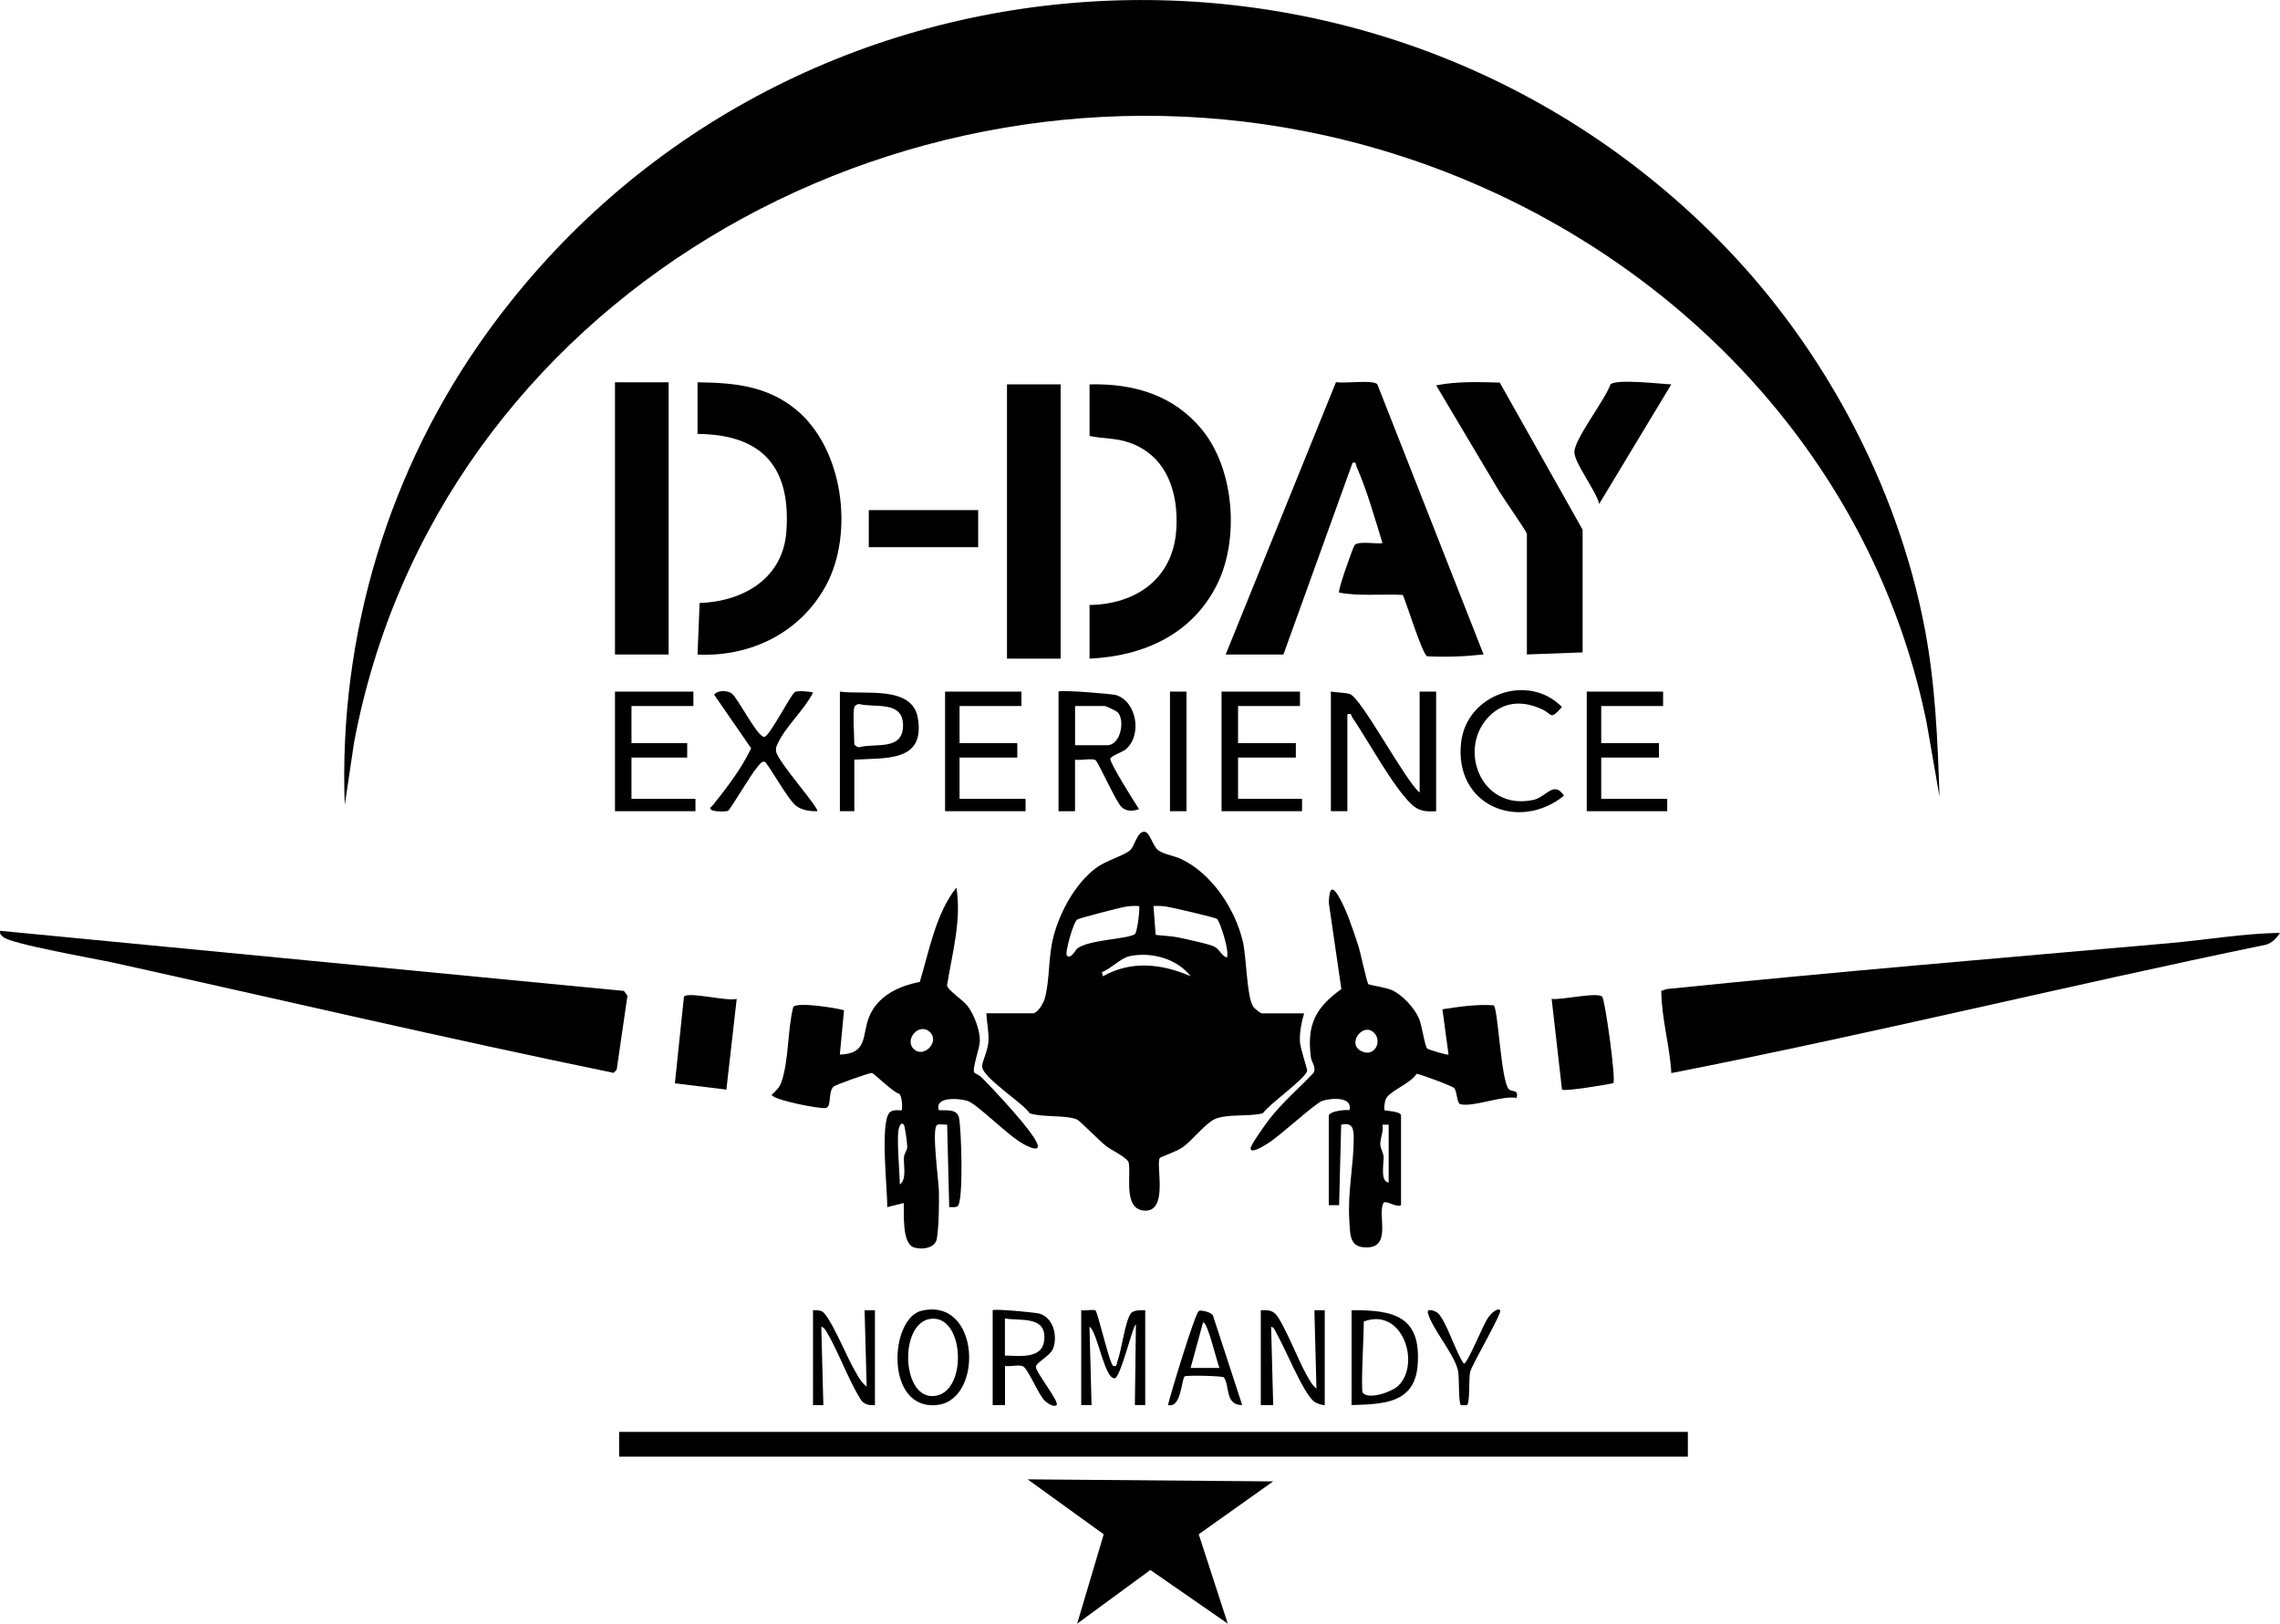 <?xml version="1.0" encoding="UTF-8"?>
<svg id="Calque_2" data-name="Calque 2" xmlns="http://www.w3.org/2000/svg" viewBox="0 0 463.2 329.92">
  <defs>
    <style>
      .cls-1 {
        fill: #000;
      }
    </style>
  </defs>
  <g id="Calque_1-2" data-name="Calque 1">
    <g id="e6lEcX.tif">
      <g>
        <path class="cls-1" d="M350.2,49.85c20.35,20.95,35.23,48.78,40.78,77.6,2.2,11.44,2.66,22.83,3.05,34.44l-2.64-15.16c-12.42-60.84-62.46-105.96-122.18-119.21C181.71,8.11,88.69,61.16,71.91,150.99l-1.87,12.58c-1.31-34.56,8.98-68.48,29.17-96.32,59.66-82.24,180.25-90.24,250.99-17.4Z"/>
        <path class="cls-1" d="M264.94,205.89c-.53,1.78-.92,3.79-.86,5.67.05,1.42,1.59,5.79,1.48,6.08-.69,1.81-7.57,6.58-9.01,8.57-2.68.72-7.33.08-9.73,1.17-1.93.87-4.59,4.31-6.47,5.68-1.19.87-4.53,2.02-4.7,2.21-.95,1.08,1.86,11-3.13,10.72-4.38-.24-2.7-7.05-3.21-9.72-.19-1.02-3.46-2.54-4.58-3.39-1.22-.93-5.39-5.18-5.91-5.4-2.3-.98-7.04-.39-9.63-1.27-1.43-2.17-9.8-7.36-9.66-9.59.08-1.17,1.18-3.17,1.28-5.05.1-2.01-.32-3.72-.43-5.67h9.43c1.01,0,2.18-2.07,2.44-3.01,1.06-3.82.68-8.37,1.75-12.5,1.31-5.07,4.41-10.81,8.63-14,2.03-1.53,5.47-2.43,6.9-3.58,1.02-.83,1.44-3.82,2.92-3.81,1.19,0,1.65,2.9,2.92,3.81,1.09.78,3.19,1.08,4.56,1.72,6.26,2.96,10.99,10.14,12.56,16.77.77,3.24.77,11.45,2.18,13.33.24.32,1.42,1.27,1.67,1.27h8.59ZM231.41,184.1c-.88-.05-1.74-.02-2.62.11-1.04.15-9.52,2.34-9.94,2.63-.83.56-2.55,6.87-2.11,7.32.83.84,1.78-1.19,2.12-1.44,2.47-1.85,10.35-1.87,11.72-2.94.48-.38,1.07-5.43.83-5.67ZM247.24,186.71c-.43-.3-9.16-2.34-10.28-2.5-.88-.13-1.74-.16-2.62-.11l.44,5.85c1.48.2,3.26.24,4.69.55,1.68.36,5.66,1.2,7.05,1.76,1.19.48,1.48,1.81,2.71,2.32.67-1.13-1.42-7.46-1.99-7.86ZM241.88,198.35c-2.76-3.55-7.95-4.97-12.27-4.09-2,.4-3.86,2.58-5.75,3.27l.21.84c5.77-3.26,11.94-2.55,17.81-.01Z"/>
        <path class="cls-1" d="M249.01,132.98l22.41-55.34c1.6.35,7.57-.55,8.4.45l21.58,54.89c-3.81.42-7.62.57-11.47.37-.93-.32-4.18-10.78-4.93-12.46-4.31-.25-8.68.31-12.94-.48-.36-.36,2.82-9.25,3.14-9.64.76-.91,4.36-.19,5.66-.41-1.54-5.02-3.14-10.72-5.25-15.5-.23-.51.03-1.01-.82-.84l-14.05,38.97h-11.74Z"/>
        <path class="cls-1" d="M463.2,189.55c-.65,1.04-1.62,2.06-2.83,2.4-40.35,8.32-80.38,18.17-120.82,26.09-.33-5.6-2.01-11.1-2.04-16.7l1.08-.37c34.03-3.49,68.1-6.32,102.18-9.33,7.46-.66,14.93-1.97,22.43-2.09Z"/>
        <path class="cls-1" d="M.03,189.13l126.72,12.22.72.97-2.18,15.02-.62.66c-33.92-6.97-67.74-14.89-101.58-22.38-3.58-.79-20.91-3.81-22.43-5.23-.42-.39-.77-.58-.63-1.26Z"/>
        <path class="cls-1" d="M197.96,217.96c.06.11,1.01.52,1.39.9,1.95,1.9,11.56,12.04,11.5,14.06-.03,1.18-2.58-.28-2.9-.45-3.13-1.66-9.33-8.07-11.36-8.76-1.63-.55-6.8-.99-5.85,1.87,1.58.09,3.69-.31,4.09,1.55.48,2.25.96,17.1-.29,17.96-.46.32-1.16.16-1.7.18l-.42-16.76c-.57.08-1.61-.2-2.04.06-1.18.72.34,11.38.37,13.53.04,2.53,0,7.24-.44,9.66-.35,1.9-3.06,2.22-4.63,1.71-2.48-.82-1.99-6.84-2.07-9.03l-3.35.84c.02-3.64-1.44-16.75.37-19.11.72-.93,2.4-.44,2.56-.59s.14-3.03-.59-3.38c-1.18-.25-5.02-4.13-5.48-4.18-.51-.05-7.41,2.42-7.76,2.75-1.19,1.13-.36,3.96-1.53,4.35-.98.33-11.04-1.68-11.04-2.68.88-.84,1.56-1.41,1.98-2.62,1.51-4.41,1.21-10.59,2.39-15.21.73-1.08,8.7.19,10.31.66l-.85,9.01c5.76-.16,4.45-3.95,5.95-7.66,1.73-4.28,6.02-6.28,10.3-7.1,1.92-6.38,3.26-13.93,7.43-19.17,1.09,6.55-.86,13.37-1.9,19.88.13.98,3.28,2.97,4.2,4.21,1.32,1.77,2.5,4.87,2.47,7.08-.02,1.5-1.64,5.59-1.13,6.46ZM188.97,209.76c-2.21-2.2-5.42,1.55-3.25,3.47,2.03,1.79,5.17-1.56,3.25-3.47ZM183.62,228.52c-.59-.54-.73.1-.93.53-.68,1.43.14,9.53.11,11.62,1.49-1.07.7-3.87.86-5.63.06-.67.6-1.24.65-1.91.05-.62-.48-4.42-.69-4.61Z"/>
        <path class="cls-1" d="M269.97,226.63c.28-.87,3.31-1.19,4.19-1.05.69-2.84-3.75-2.45-5.47-1.91-1.56.5-8.5,7.04-11.07,8.62-.4.25-3.54,2.33-3.56,1.04-.01-.66,3.11-5,3.77-5.86,2.66-3.43,6.03-6.32,9.01-9.45.65-1.13-.4-2.18-.53-3.23-.83-6.51.89-10.04,6.2-13.81l-2.55-17.53c.07-2.03.33-4.08,1.91-1.46,1.68,2.78,3.04,7.02,4.08,10.17.41,1.26,1.75,7.52,2.04,7.81.18.18,3.71.7,4.84,1.24,2.16,1.02,4.57,3.64,5.49,5.83.54,1.29,1.17,5.67,1.63,6.02.35.26,4.17,1.4,4.33,1.22l-1.24-9.2c3.44-.53,6.93-1.06,10.42-.81.9.76,1.48,15.43,3.07,17.04.66.66,2.03-.05,1.58,1.77-3.08-.52-8.77,1.94-11.46,1.28-.68-.17-.62-2.63-1.22-3.27-.41-.44-7.16-2.95-7.66-2.89-1.22,2.05-5.68,3.49-6.3,5.28-.15.44-.36,1.92-.18,2.11.12.13,3.34.19,3.34,1.06v18.23c-.92.58-3.18-1.14-3.57-.43-1.33,2.39,2,9.52-4.04,8.99-2.9-.25-2.72-2.83-2.89-5.4-.38-5.82.89-11.27.89-16.77,0-2.05-.29-3.24-2.55-2.73l-.42,16.34h-2.1v-18.23ZM279.08,209.78c-2.25-2.08-5.61,2.41-2.4,3.86,2.65,1.2,4.23-2.17,2.4-3.86ZM282.12,228.52h-1.26c.27,1.36-.47,2.71-.44,3.97.02.92.63,1.75.67,2.53.06,1.4-.73,5.15,1.03,5.24v-11.73Z"/>
        <rect class="cls-1" x="125.78" y="290.95" width="217.12" height="5.03"/>
        <path class="cls-1" d="M141.71,77.68c7.34.09,14.01.69,19.9,5.46,9.72,7.87,11.98,25.22,6.16,35.89-5.2,9.53-15.28,14.49-26.06,13.97l.42-10.47c8.85-.31,16.9-4.96,17.62-14.44.99-13.08-4.8-19.82-18.04-19.92v-10.48Z"/>
        <path class="cls-1" d="M221.35,133.82v-10.89c9.45-.14,16.96-5.35,17.62-15.27.5-7.54-1.87-15.03-9.54-17.73-2.74-.97-5.33-.75-8.08-1.35v-10.48c8.98-.21,17.06,2.15,22.85,9.21,6.6,8.05,7.63,22.34,3.02,31.52-5.07,10.1-14.91,14.49-25.87,15Z"/>
        <polygon class="cls-1" points="258.65 301.01 243.53 311.75 249.43 329.91 233.71 319.01 218.83 329.92 224.23 311.76 208.77 300.59 258.65 301.01"/>
        <path class="cls-1" d="M310.21,108.47c-.16-.62-4.8-7.26-5.62-8.62-4.3-7.16-8.53-14.37-12.82-21.55,4.23-.84,8.61-.68,12.92-.56l16.83,29.89v24.93l-11.32.42v-24.51Z"/>
        <rect class="cls-1" x="204.58" y="78.1" width="10.9" height="55.73"/>
        <rect class="cls-1" x="124.94" y="77.68" width="10.9" height="55.31"/>
        <path class="cls-1" d="M339.54,78.1l-14.66,24.3c-.52-2.56-5.17-8.46-5.03-10.65.18-2.8,6.25-10.5,7.33-13.65,1.29-1.16,10.14-.08,12.37,0Z"/>
        <path class="cls-1" d="M288.41,161.06v-20.53h3.35v24.3c-2.05.13-3.52.03-5.05-1.45-3.84-3.7-8.77-12.93-12.04-17.7-.26-.38.07-.77-.94-.55v19.69h-3.35v-24.3c1.11.21,2.9.18,3.88.52,2.32.8,11.17,17.5,14.14,20.01Z"/>
        <path class="cls-1" d="M327.76,220.09c-1.38.3-9.98,1.76-10.43,1.3l-2.1-18.43c1.86.32,9.36-1.48,10.28-.42.58.67,2.83,16.88,2.25,17.56Z"/>
        <path class="cls-1" d="M149.67,202.96l-2.1,18.44-10.46-1.28,1.84-17.6c.76-1.11,8.92,1.03,10.72.44Z"/>
        <path class="cls-1" d="M215.06,140.53c.41-.41,10.96.48,11.67.7,4.22,1.31,5.37,8.19,1.96,11.04-.71.6-2.97,1.29-3.12,1.92-.17.74,4.99,8.94,5.83,10.22-1.17.43-2.58.52-3.55-.43-1.25-1.21-4.69-9.16-5.32-9.55s-3.18.13-4.13-.07v10.48h-3.35v-24.3ZM218.41,151.42h6.5c2.85,0,3.68-5.22,2.12-6.73-.25-.24-2.36-1.23-2.54-1.23h-6.08v7.96Z"/>
        <polygon class="cls-1" points="264.1 140.53 264.1 143.46 251.52 143.46 251.52 151 263.26 151 263.26 153.93 251.52 153.93 251.52 162.32 264.52 162.32 264.52 164.83 248.17 164.83 248.17 140.53 264.1 140.53"/>
        <polygon class="cls-1" points="140.87 140.53 140.87 143.46 128.29 143.46 128.29 151 139.61 151 139.61 153.93 128.29 153.93 128.29 162.32 141.29 162.32 141.29 164.83 124.94 164.83 124.94 140.53 140.87 140.53"/>
        <polygon class="cls-1" points="207.51 140.53 207.51 143.46 194.94 143.46 194.94 151 206.67 151 206.67 153.93 194.94 153.93 194.94 162.32 208.35 162.32 208.35 164.83 192 164.83 192 140.53 207.51 140.53"/>
        <polygon class="cls-1" points="337.87 140.53 337.87 143.46 325.3 143.46 325.3 151 337.03 151 337.03 153.93 325.3 153.93 325.3 162.32 338.71 162.32 338.71 164.83 322.36 164.83 322.36 140.53 337.87 140.53"/>
        <rect class="cls-1" x="176.5" y="103.65" width="22.22" height="7.54"/>
        <path class="cls-1" d="M161.49,140.61c.53-.31,2.94-.14,3.69.12-1.71,3.41-5.49,6.82-7.06,10.12-.35.73-.59,1.03-.42,1.93.38,2.04,8.91,11.6,8.32,12.04-1.47.04-2.99-.17-4.21-1.02-1.72-1.2-5.85-8.88-6.49-9.03s-1.28.9-1.62,1.29c-1.1,1.25-5.33,8.41-5.78,8.67s-2.73.18-3.28-.11c-.77-.42-.08-.68.22-1.05,2.87-3.63,5.73-7.3,7.74-11.53l-7.52-10.89c.74-.95,2.68-.89,3.58-.24,1.24.89,5.32,9.09,6.64,8.81,1.15-.24,5.33-8.6,6.2-9.11Z"/>
        <path class="cls-1" d="M173.56,154.35v10.48h-2.93v-24.3c4.86.69,14.69-1.34,15.83,5.34,1.55,9.05-6.52,8.08-12.89,8.49ZM173.56,143.67c-.34,1.13,0,5.9,0,7.54,0,.18.66.7,1.01.61,3.34-.88,8.86.78,8.89-4.38s-5.63-3.56-8.89-4.38c-.36-.07-.93.34-1.01.61Z"/>
        <path class="cls-1" d="M302.81,145.28c-6.9,6.48-2.13,19.56,8.68,17.26,2.65-.56,4.16-4.03,6.25-.86-9.19,7.4-22.38,1.99-20.9-10.85,1.13-9.8,13.66-14.17,20.48-7.17-2.42,2.74-1.94,1.47-3.88.54-3.69-1.77-7.53-1.83-10.63,1.08Z"/>
        <path class="cls-1" d="M201.65,266.23c.34-.34,8.76.45,9.57.7,2.82.86,3.71,4.63,2.69,7.16-.59,1.45-3.44,2.76-3.46,3.65-.03,1.1,4.88,7.17,4.2,7.77-.56.49-1.82-.37-2.32-.82-1.34-1.21-3.4-6.43-4.47-7.05-.7-.41-2.73.09-3.68-.09v7.96h-2.51v-19.27ZM204.16,267.9v7.54c3.38.05,8.18.84,8.01-3.99-.15-4.07-5.19-3.01-8.01-3.56Z"/>
        <path class="cls-1" d="M219.67,266.23c.65.13,2.59-.22,2.89.04.47.4,2.9,11.05,3.61,11.27.78.24.64-.38.81-.84.91-2.38,1.54-8.01,2.72-9.77.53-.79,2.11-.71,2.96-.71v19.27h-2.1s.21-16.35.21-16.35c-.59-.01-2.88,9.98-4.2,10.9-2.17.51-3.56-9.41-5.23-10.47l.42,15.92h-2.1v-19.28Z"/>
        <path class="cls-1" d="M256.14,266.23c1.1-.03,2.12-.09,2.95.73,1.58,1.56,4.72,9.52,6.2,12.13.56.99,1.26,2.4,2.16,3.07l-.42-15.92h2.1v19.28c-.67-.03-1.5-.31-2.06-.67-2.17-1.41-6.08-11.15-7.78-14.01-.27-.46-.42-1.15-1.05-1.25l.42,15.92h-2.52v-19.28Z"/>
        <path class="cls-1" d="M274.58,285.5v-19.27c8.62-.09,14.16,1.25,13.43,11.12-.58,7.89-7.08,7.95-13.43,8.15ZM284.07,281.58c4.6-4.41.92-16.05-7.01-13.06.07,1.74-.65,13.92-.2,14.48,1.19,1.48,5.89-.16,7.21-1.42Z"/>
        <path class="cls-1" d="M165.18,266.23c.58-.03,1.15,0,1.71.18,1.46.46,5.09,9.04,6.18,11,.81,1.44,1.7,3.41,3,4.33l-.42-15.51h2.1v19.28c-1.09.09-2.24-.12-2.88-1.11-2.6-4.19-4.43-9.52-6.87-13.66-.27-.46-.57-1.04-1.15-1.15l.42,15.92h-2.1v-19.28Z"/>
        <path class="cls-1" d="M187.27,266.32c11.88-2.71,12.53,18.04,3.22,19.15-10.79,1.29-9.83-17.65-3.22-19.15ZM188.97,267.99c-6.18.92-5.84,15.53.3,15.68,7.43.18,6.91-16.75-.3-15.68Z"/>
        <path class="cls-1" d="M252.36,285.5c-3.55,0-2.46-3.84-3.72-5.62-.23-.33-7.67-.47-7.97-.21-.64.56-.67,6.55-3.39,5.82.57-2.35,5.45-18.53,6.27-19.1.42-.29,2.65.27,2.88.94l5.93,18.16ZM247.75,277.96c-.38-.65-2.53-9.86-3.35-9.22l-2.52,9.22h5.87Z"/>
        <rect class="cls-1" x="237.69" y="140.53" width="3.35" height="24.3"/>
        <path class="cls-1" d="M292.06,266.77c1.75,1.5,3.73,8.21,5.36,10.35.95-.47,3.87-8.06,5.06-9.61.35-.46,1.66-1.88,2.28-1.28.51.49-5.7,10.95-6.09,12.56-.31,1.3,0,6.3-.64,6.7-.11.07-1.18.05-1.23.02-.56-.46-.28-5.82-.62-7.14-.9-3.48-5.1-8.18-6.08-11.52-.34-1.15,1.47-.5,1.97-.08Z"/>
      </g>
    </g>
  </g>
</svg>